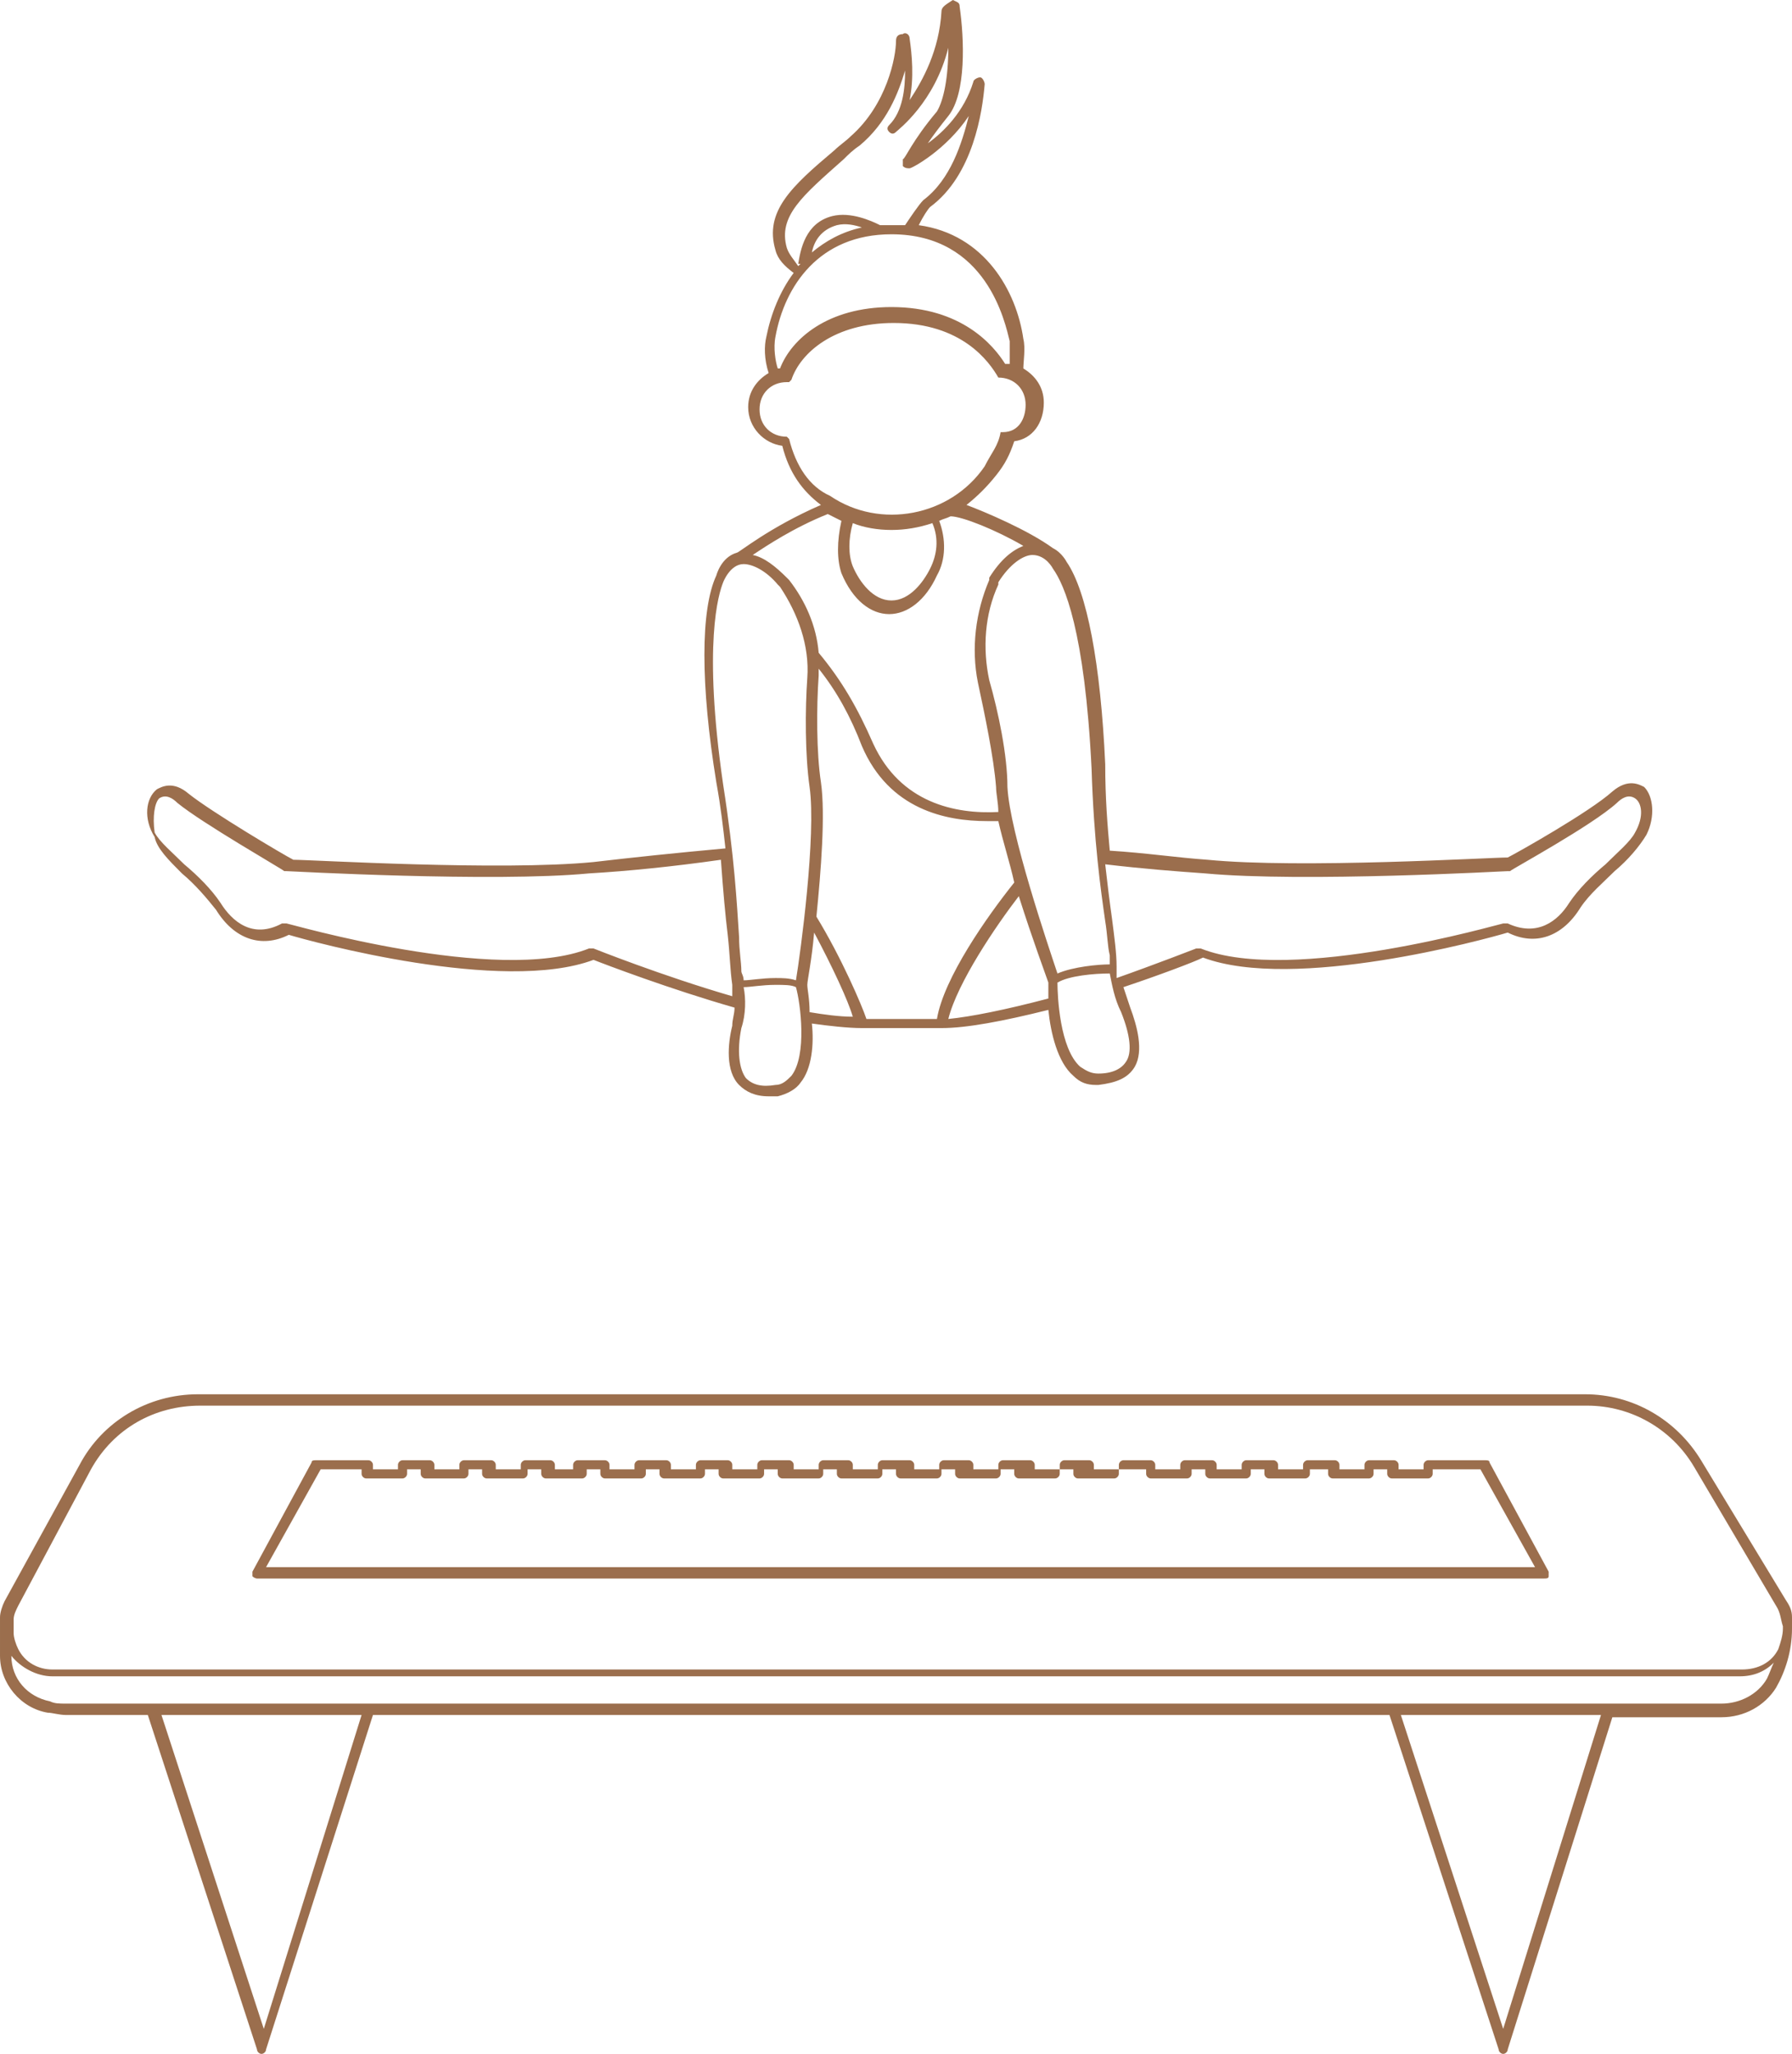 <?xml version="1.0" encoding="UTF-8" standalone="no"?><svg xmlns="http://www.w3.org/2000/svg" xmlns:xlink="http://www.w3.org/1999/xlink" fill="#9b6e4d" height="90.3" preserveAspectRatio="xMidYMid meet" version="1" viewBox="10.6 4.8 78.8 90.3" width="78.8" zoomAndPan="magnify"><g id="change1_1"><path d="M18.6,43.2c0.6,0.5,1.1,1.1,1.5,1.6c0.8,1.3,2,1.7,3.2,1.1c1,0.3,9.4,2.6,13.4,1.1c0.5,0.2,3.4,1.3,6.2,2.1 c0,0.3-0.1,0.5-0.1,0.8c-0.2,0.8-0.3,2,0.3,2.6c0.3,0.3,0.7,0.5,1.3,0.5c0.1,0,0.3,0,0.4,0c0.4-0.1,0.8-0.3,1-0.6 c0.5-0.6,0.6-1.7,0.5-2.6c0.7,0.1,1.6,0.2,2.2,0.2c0,0,0,0,0,0H52c1.1,0,2.7-0.3,4.7-0.8c0.1,1,0.4,2.3,1.1,2.9 c0.3,0.3,0.6,0.4,1,0.4c0,0,0.1,0,0.1,0c0.8-0.1,1.3-0.3,1.6-0.8c0.4-0.7,0.1-1.8-0.2-2.6c-0.1-0.3-0.2-0.6-0.3-0.9 c1.5-0.5,3.1-1.1,3.5-1.3c4,1.5,12.4-0.8,13.4-1.1c1.2,0.6,2.4,0.2,3.2-1.1c0.4-0.6,1-1.1,1.5-1.6c0.6-0.5,1.1-1.1,1.4-1.6 c0.4-0.8,0.3-1.7-0.1-2.1c-0.2-0.1-0.7-0.4-1.4,0.2c-1,0.9-4.2,2.7-4.6,2.9c-0.8,0-9.1,0.5-13.2,0.1c-1.4-0.1-2.7-0.3-4.3-0.4 c-0.1-1.1-0.2-2.3-0.2-3.8c-0.2-4.4-0.8-7.6-1.7-8.9c0,0-0.2-0.4-0.6-0.6c0,0,0,0,0,0c-1.1-0.8-3-1.6-3.8-1.9 c0.5-0.4,0.9-0.8,1.3-1.3c0.4-0.5,0.6-0.9,0.8-1.5c0.8-0.1,1.3-0.8,1.3-1.7c0-0.7-0.4-1.2-0.9-1.5c0-0.3,0.1-0.9,0-1.3 c-0.3-2.1-1.7-4.6-4.6-5c0.2-0.4,0.4-0.7,0.5-0.8c1.9-1.4,2.3-4.2,2.4-5.4c0-0.1-0.1-0.3-0.2-0.3c-0.1,0-0.3,0.1-0.3,0.2 c-0.4,1.3-1.3,2.2-2,2.7c0.2-0.3,0.5-0.7,0.9-1.2c0.8-1,0.7-3.4,0.5-4.8c0-0.2-0.1-0.2-0.3-0.3C52.2,5,52,5.1,52,5.3 c-0.1,1.7-0.8,3-1.4,3.9c0.2-1,0.1-2,0-2.7c0-0.2-0.2-0.3-0.3-0.2c-0.2,0-0.3,0.1-0.3,0.3C50,7.3,49.6,9.4,48,10.8 c-0.2,0.2-0.5,0.4-0.7,0.6c-1.9,1.6-3.1,2.7-2.6,4.4c0.1,0.4,0.4,0.7,0.8,1c-0.6,0.8-1,1.8-1.2,2.8c-0.1,0.4-0.1,1,0.1,1.6 c-0.5,0.3-0.9,0.8-0.9,1.5c0,0.9,0.7,1.6,1.5,1.7c0.3,1.2,0.9,2,1.7,2.6c-2.3,1-3.6,2.1-3.7,2.1c0,0,0,0,0,0c-0.7,0.2-0.9,1-0.9,1 c-0.7,1.5-0.7,4.8,0,9.1c0.2,1.1,0.3,2,0.4,2.9c-2.2,0.2-4.1,0.4-5.8,0.6c-4.1,0.4-12.4-0.1-13.2-0.1c-0.4-0.2-3.6-2.1-4.6-2.9 c-0.7-0.6-1.2-0.3-1.4-0.2c-0.5,0.4-0.6,1.3-0.1,2.1C17.5,42.1,18,42.6,18.6,43.2z M45.4,52.1c-0.2,0.2-0.4,0.4-0.7,0.4 c-0.6,0.1-1,0-1.3-0.3c-0.3-0.4-0.4-1.2-0.2-2.2c0.2-0.6,0.2-1.3,0.1-1.8c0.3,0,0.8-0.1,1.4-0.1c0.4,0,0.7,0,0.9,0.1 C45.8,48.9,46.1,51.2,45.4,52.1z M55.2,43.6C55.2,43.6,55.2,43.6,55.2,43.6c-1.2,1.5-3.1,4.2-3.4,6h-3.1c-0.2-0.6-1.1-2.7-2.2-4.5 c0.2-2,0.4-4.5,0.2-5.9c-0.2-1.3-0.2-3.3-0.1-4.7c0-0.1,0-0.2,0-0.3c0.8,1,1.4,2.1,1.9,3.4c1.2,2.8,3.7,3.3,5.5,3.3 c0.2,0,0.3,0,0.5,0C54.7,41.8,55,42.7,55.2,43.6z M46.1,48.1c0-0.2,0.2-1.1,0.3-2.3c0.8,1.5,1.5,3,1.7,3.7c-0.6,0-1.3-0.1-1.9-0.2 C46.2,48.7,46.1,48.3,46.1,48.1z M52.3,49.6c0.4-1.6,2.1-4.1,3.1-5.4c0.6,1.9,1.2,3.5,1.3,3.8c0,0.1,0,0.4,0,0.7 C54.8,49.2,53.3,49.5,52.3,49.6z M60.1,51.5c-0.2,0.3-0.6,0.5-1.2,0.5c-0.3,0-0.5-0.1-0.8-0.3c-0.9-0.8-1-3.1-1-3.7 c0.5-0.3,1.6-0.4,2.3-0.4c0.1,0.5,0.2,1.1,0.5,1.7C60.3,50.3,60.4,51.1,60.1,51.5z M63.6,43.2c4.3,0.4,13.2-0.1,13.3-0.1 c0,0,0.1,0,0.1,0c0.1-0.1,3.6-2,4.7-3c0.2-0.2,0.5-0.4,0.8-0.2c0.3,0.2,0.4,0.8,0,1.5c-0.2,0.4-0.8,0.9-1.3,1.4 c-0.6,0.5-1.2,1.1-1.6,1.7c-0.5,0.8-1.4,1.5-2.7,0.9c-0.1,0-0.1,0-0.2,0c-0.1,0-9.3,2.7-13.3,1.1c-0.1,0-0.1,0-0.2,0 c0,0-1.8,0.7-3.5,1.3c0-0.1,0-0.2,0-0.3c0,0,0-0.1,0-0.1c0,0,0-0.1,0-0.1c0-0.6-0.1-1.3-0.2-2.1c-0.1-0.7-0.2-1.5-0.3-2.4 C60.9,43,62.2,43.1,63.6,43.2z M58.6,38.6c0.1,3.2,0.4,5.3,0.6,6.7c0.1,0.6,0.1,1.1,0.2,1.5c0,0,0,0.2,0,0.4 c-0.5,0-1.6,0.1-2.3,0.4c-0.4-1.2-2.1-6.2-2.2-8.2c0-1.4-0.4-3.3-0.8-4.7c-0.3-1.4-0.2-2.9,0.4-4.2l0-0.1c0.5-0.8,1.1-1.2,1.5-1.2 c0.6,0,0.9,0.6,0.9,0.6C57.4,30.5,58.3,32.5,58.6,38.6z M55.6,28.8c-0.5,0.2-1,0.6-1.5,1.4l0,0.1c-0.6,1.4-0.8,3-0.5,4.5 c0.3,1.4,0.7,3.3,0.8,4.6c0,0.3,0.1,0.7,0.1,1.1c-1.9,0.1-4.3-0.4-5.5-3c-0.7-1.6-1.4-2.8-2.4-4c-0.1-1.2-0.6-2.3-1.3-3.2l-0.1-0.1 c-0.5-0.5-1-0.9-1.5-1c0.6-0.4,1.8-1.2,3.3-1.8c0.2,0.1,0.4,0.2,0.6,0.3c-0.2,0.9-0.2,1.7,0,2.3c0.5,1.2,1.3,1.8,2.1,1.8 c0.8,0,1.6-0.6,2.1-1.7c0.4-0.7,0.4-1.6,0.1-2.4c0,0,0,0,0,0c0.2-0.1,0.3-0.1,0.5-0.2C52.9,27.5,54.4,28.1,55.6,28.8z M51.6,27.8 c0.3,0.7,0.2,1.4-0.1,2c-0.3,0.6-0.9,1.4-1.7,1.4c-0.8,0-1.4-0.8-1.7-1.5c-0.2-0.5-0.2-1.2,0-1.9c0.5,0.2,1.1,0.3,1.7,0.3 C50.4,28.1,51,28,51.6,27.8z M45.2,15.7c-0.4-1.4,0.7-2.3,2.5-3.9c0.2-0.2,0.4-0.4,0.7-0.6c1.2-1,1.7-2.3,2-3.3 c0,0.8-0.1,1.8-0.7,2.4c-0.1,0.1-0.1,0.2,0,0.3c0.1,0.1,0.2,0.1,0.3,0c0.1-0.1,1.7-1.3,2.3-3.7c0,1.3-0.2,2.3-0.5,2.8 c-1.1,1.3-1.4,2.1-1.5,2.1c0,0.1,0,0.2,0,0.3c0.1,0.1,0.2,0.1,0.3,0.1c0.1,0,1.6-0.8,2.6-2.3c-0.3,1.2-0.8,2.8-2,3.7 c-0.2,0.2-0.6,0.8-0.8,1.1c-0.2,0-0.4,0-0.6,0c-0.1,0-0.2,0-0.4,0l-0.1,0c-0.4-0.2-1.3-0.6-2.1-0.4c-1.2,0.3-1.4,1.5-1.5,2.1l0.1,0 c0,0-0.1,0.1-0.1,0.1C45.5,16.2,45.3,16,45.2,15.7z M48.5,14.8c-0.9,0.2-1.6,0.6-2.2,1.1c0.1-0.5,0.4-1,1.1-1.2 C47.8,14.6,48.2,14.7,48.5,14.8z M44.7,19.6c0.4-2.2,1.9-4.5,5.1-4.5c4.2,0,5,3.9,5.2,4.7c0,0.3,0,0.7,0,1c-0.1,0-0.1,0-0.2,0 c-0.5-0.8-1.9-2.5-5-2.5c-2.8,0-4.4,1.4-4.9,2.7c0,0-0.1,0-0.1,0C44.7,20.7,44.6,20.1,44.7,19.6z M45.3,24.1 C45.3,24.1,45.3,24.1,45.3,24.1C45.3,24.1,45.3,24,45.3,24.1C45.3,24,45.3,24,45.3,24.1C45.2,24,45.2,24,45.2,24c0,0,0,0,0,0 c0,0,0,0,0,0c0,0,0,0,0,0c0,0,0,0,0,0c-0.7,0-1.2-0.5-1.2-1.2s0.5-1.2,1.2-1.2c0,0,0.1,0,0.1,0c0,0,0,0,0,0c0,0,0.1-0.1,0.1-0.1 c0,0,0,0,0,0c0.4-1.2,1.9-2.5,4.5-2.5c3,0,4.2,1.7,4.6,2.4c0,0,0,0,0,0c0,0,0,0,0,0c0,0,0,0,0,0c0,0,0,0,0,0c0,0,0,0,0,0 c0,0,0,0,0,0c0.7,0,1.2,0.5,1.2,1.2c0,0.6-0.3,1.2-1,1.2c0,0,0,0,0,0c0,0,0,0-0.1,0c0,0,0,0,0,0c0,0,0,0,0,0c0,0,0,0,0,0 c0,0,0,0,0,0c0,0,0,0,0,0c0,0,0,0,0,0c-0.1,0.6-0.4,0.9-0.7,1.5c-1.5,2.2-4.6,2.8-6.8,1.3C46.2,26.2,45.6,25.3,45.3,24.1z M42.4,30.4c0,0,0.3-0.8,0.9-0.8c0.4,0,1,0.3,1.5,0.9l0.1,0.1c0.8,1.2,1.3,2.6,1.2,4c-0.1,1.4-0.1,3.4,0.1,4.8 c0.3,2.1-0.4,7.3-0.6,8.5c-0.3-0.1-0.6-0.1-0.9-0.1c-0.6,0-1.1,0.1-1.4,0.1c0-0.2-0.1-0.3-0.1-0.4c0-0.4-0.1-0.9-0.1-1.5 c-0.1-1.5-0.2-3.5-0.7-6.7C41.5,33.1,42.2,30.9,42.4,30.4z M17.6,39.9c0.3-0.2,0.6,0,0.8,0.2c1.1,0.9,4.6,2.9,4.7,3 c0,0,0.1,0,0.1,0c0.1,0,9.1,0.5,13.3,0.1c1.7-0.1,3.7-0.3,5.8-0.6c0.1,1.4,0.2,2.5,0.3,3.3c0.1,0.9,0.1,1.5,0.2,2.2 c0,0,0,0.1,0,0.1c0,0.1,0,0.3,0,0.4c-3.1-0.9-6.1-2.1-6.1-2.1c-0.1,0-0.1,0-0.2,0c-4,1.6-13.2-1.1-13.3-1.1c-0.1,0-0.1,0-0.2,0 c-1.3,0.7-2.2-0.1-2.7-0.9c-0.4-0.6-1-1.2-1.6-1.7c-0.5-0.5-1.1-1-1.3-1.4C17.3,40.7,17.4,40.1,17.6,39.9z"/><path d="M89.4,76.2c0-0.1,0-0.1,0-0.2c0,0,0-0.1,0-0.1c0-0.3-0.1-0.5-0.3-0.8L85.4,69c-1.1-1.8-3-2.9-5.1-2.9h-61 c-2.2,0-4.2,1.2-5.2,3.1l-3.3,6c-0.1,0.2-0.2,0.5-0.2,0.7c0,0,0,0.1,0,0.1v0c0,0.2,0,0.3,0,0.5v1.1c0,1.2,0.9,2.3,2.1,2.5 c0.2,0,0.5,0.1,0.8,0.1h3.6l4.8,14.7c0,0.1,0.1,0.2,0.2,0.2c0,0,0,0,0,0c0.1,0,0.2-0.1,0.2-0.2L27,80.2h44.7l4.8,14.7 c0,0.1,0.1,0.2,0.2,0.2c0,0,0,0,0,0c0.1,0,0.2-0.1,0.2-0.2l4.6-14.6h4.8c1,0,1.9-0.5,2.4-1.3c0.4-0.7,0.7-1.6,0.7-2.6 C89.4,76.3,89.4,76.2,89.4,76.2z M14.6,69.4c1-1.8,2.8-2.8,4.8-2.8h61c1.9,0,3.7,1,4.7,2.7l3.6,6.1c0.2,0.3,0.2,0.6,0.3,0.9 c0,0,0,0,0,0.1c0,0.3-0.1,0.6-0.2,0.9c-0.3,0.6-0.9,0.9-1.6,0.9H12.9c-0.6,0-1.2-0.3-1.5-0.9c-0.1-0.2-0.2-0.5-0.2-0.7V76 c0-0.2,0.1-0.4,0.2-0.6L14.6,69.4z M22.2,94l-4.5-13.8h8.8L22.2,94z M76.7,94l-4.5-13.8H81L76.7,94z M86.3,79.7l-72.8,0 c-0.3,0-0.5,0-0.7-0.1c-1-0.2-1.7-1-1.7-2c0.4,0.5,1.1,0.9,1.8,0.9h74.2c0.6,0,1.1-0.2,1.5-0.6c-0.1,0.2-0.2,0.5-0.3,0.7 C87.9,79.3,87.1,79.7,86.3,79.7z"/><path d="M21.9,74.2h56.6c0.1,0,0.2,0,0.2-0.1c0-0.1,0-0.2,0-0.2l-2.6-4.8c0-0.1-0.1-0.1-0.2-0.1h-2.5c-0.1,0-0.2,0.1-0.2,0.2v0.2 h-1.1v-0.2c0-0.1-0.1-0.2-0.2-0.2h-1.1c-0.1,0-0.2,0.1-0.2,0.2v0.2h-1.1v-0.2c0-0.1-0.1-0.2-0.2-0.2h-1c0,0,0,0-0.1,0 c0,0,0,0-0.1,0c-0.1,0-0.2,0.1-0.2,0.2v0.2h-1.1v-0.2c0-0.1-0.1-0.2-0.2-0.2c0,0,0,0-0.1,0c0,0,0,0-0.1,0h-1 c-0.1,0-0.2,0.1-0.2,0.2v0.2h-1.1v-0.2c0-0.1-0.1-0.2-0.2-0.2h-1c0,0,0,0-0.1,0c0,0,0,0-0.1,0c-0.1,0-0.2,0.1-0.2,0.2v0.2h-1.1 v-0.2c0-0.1-0.1-0.2-0.2-0.2h-1c0,0,0,0-0.1,0c0,0,0,0-0.1,0c-0.1,0-0.2,0.1-0.2,0.2v0.2h-1.1v-0.2c0-0.1-0.1-0.2-0.2-0.2h-0.9 c0,0-0.1,0-0.1,0c0,0,0,0-0.1,0c-0.1,0-0.2,0.1-0.2,0.2v0.2h-1.1v-0.2c0-0.1-0.1-0.2-0.2-0.2h-1c0,0-0.1,0-0.1,0c0,0,0,0-0.1,0 c-0.1,0-0.2,0.1-0.2,0.2v0.2h-1.1v-0.2c0-0.1-0.1-0.2-0.2-0.2h-1.1c-0.1,0-0.2,0.1-0.2,0.2v0.2h-1.1v-0.2c0-0.1-0.1-0.2-0.2-0.2h-1 c0,0,0,0-0.1,0c0,0,0,0-0.1,0c-0.1,0-0.2,0.1-0.2,0.2v0.2h-1.1v-0.2c0-0.1-0.1-0.2-0.2-0.2h-0.9c0,0-0.1,0-0.1,0c0,0-0.1,0-0.1,0 c-0.1,0-0.2,0.1-0.2,0.2v0.2h-1.1v-0.2c0-0.1-0.1-0.2-0.2-0.2h-1c0,0,0,0-0.1,0c0,0,0,0-0.1,0c-0.1,0-0.2,0.1-0.2,0.2v0.2h-1.1 v-0.2c0-0.1-0.1-0.2-0.2-0.2c0,0-0.1,0-0.1,0c0,0-0.1,0-0.1,0h-0.8c0,0-0.1,0-0.1,0c0,0-0.1,0-0.1,0c-0.1,0-0.2,0.1-0.2,0.2v0.2 h-1.1v-0.2c0-0.1-0.1-0.2-0.2-0.2h-1c0,0,0,0-0.1,0c0,0,0,0-0.1,0c-0.1,0-0.2,0.1-0.2,0.2v0.2h-1.1v-0.2c0-0.1-0.1-0.2-0.2-0.2 c0,0,0,0-0.1,0c0,0,0,0-0.1,0h-0.8c0,0-0.1,0-0.1,0c0,0,0,0-0.1,0c-0.1,0-0.2,0.1-0.2,0.2v0.2H35v-0.2c0-0.1-0.1-0.2-0.2-0.2h-0.9 c0,0-0.1,0-0.1,0c0,0-0.1,0-0.1,0c-0.1,0-0.2,0.1-0.2,0.2v0.2h-1.1v-0.2c0-0.1-0.1-0.2-0.2-0.2c0,0-0.1,0-0.1,0c0,0,0,0-0.1,0h-0.8 c0,0,0,0-0.1,0c0,0,0,0-0.1,0c-0.1,0-0.2,0.1-0.2,0.2v0.2h-1.1v-0.2c0-0.1-0.1-0.2-0.2-0.2c0,0,0,0-0.1,0c0,0,0,0-0.1,0h-0.8 c0,0-0.1,0-0.1,0c0,0-0.1,0-0.1,0c-0.1,0-0.2,0.1-0.2,0.2v0.2H27v-0.2c0-0.1-0.1-0.2-0.2-0.2c0,0,0,0-0.1,0c0,0,0,0-0.1,0h-2.1 c-0.1,0-0.2,0-0.2,0.1l-2.6,4.8c0,0.1,0,0.2,0,0.2C21.8,74.2,21.9,74.2,21.9,74.2z M24.7,69.4h1.8v0.2c0,0.1,0.1,0.2,0.2,0.2h1.6 c0.1,0,0.2-0.1,0.2-0.2v-0.2h0.6v0.2c0,0.1,0.1,0.2,0.2,0.2H31c0.1,0,0.2-0.1,0.2-0.2v-0.2h0.6v0.2c0,0.1,0.1,0.2,0.2,0.2h1.6 c0.1,0,0.2-0.1,0.2-0.2v-0.2h0.6v0.2c0,0.1,0.1,0.2,0.2,0.2h1.6c0.1,0,0.2-0.1,0.2-0.2v-0.2h0.6v0.2c0,0.1,0.1,0.2,0.2,0.2h1.6 c0.1,0,0.2-0.1,0.2-0.2v-0.2h0.6v0.2c0,0.1,0.1,0.2,0.2,0.2h1.6c0.1,0,0.2-0.1,0.2-0.2v-0.2h0.6v0.2c0,0.1,0.1,0.2,0.2,0.2h1.6 c0.1,0,0.2-0.1,0.2-0.2v-0.2h0.6v0.2c0,0.1,0.1,0.2,0.2,0.2h1.6c0.1,0,0.2-0.1,0.2-0.2v-0.2h0.6v0.2c0,0.1,0.1,0.2,0.2,0.2h1.6 c0.1,0,0.2-0.1,0.2-0.2v-0.2h0.6v0.2c0,0.1,0.1,0.2,0.2,0.2h1.6c0.1,0,0.2-0.1,0.2-0.2v-0.2h0.6v0.2c0,0.1,0.1,0.2,0.2,0.2h1.6 c0.1,0,0.2-0.1,0.2-0.2v-0.2h0.6v0.2c0,0.1,0.1,0.2,0.2,0.2h1.6c0.1,0,0.2-0.1,0.2-0.2v-0.2h0.6v0.2c0,0.1,0.1,0.2,0.2,0.2h1.6 c0.1,0,0.2-0.1,0.2-0.2v-0.2H61v0.2c0,0.1,0.1,0.2,0.2,0.2h1.6c0.1,0,0.2-0.1,0.2-0.2v-0.2h0.6v0.2c0,0.1,0.1,0.2,0.2,0.2h1.6 c0.1,0,0.2-0.1,0.2-0.2v-0.2h0.6v0.2c0,0.1,0.1,0.2,0.2,0.2h1.6c0.1,0,0.2-0.1,0.2-0.2v-0.2H69v0.2c0,0.1,0.1,0.2,0.2,0.2h1.6 c0.1,0,0.2-0.1,0.2-0.2v-0.2h0.6v0.2c0,0.1,0.1,0.2,0.2,0.2h1.6c0.1,0,0.2-0.1,0.2-0.2v-0.2h2.1l2.4,4.3H22.3L24.7,69.4z"/></g></svg>